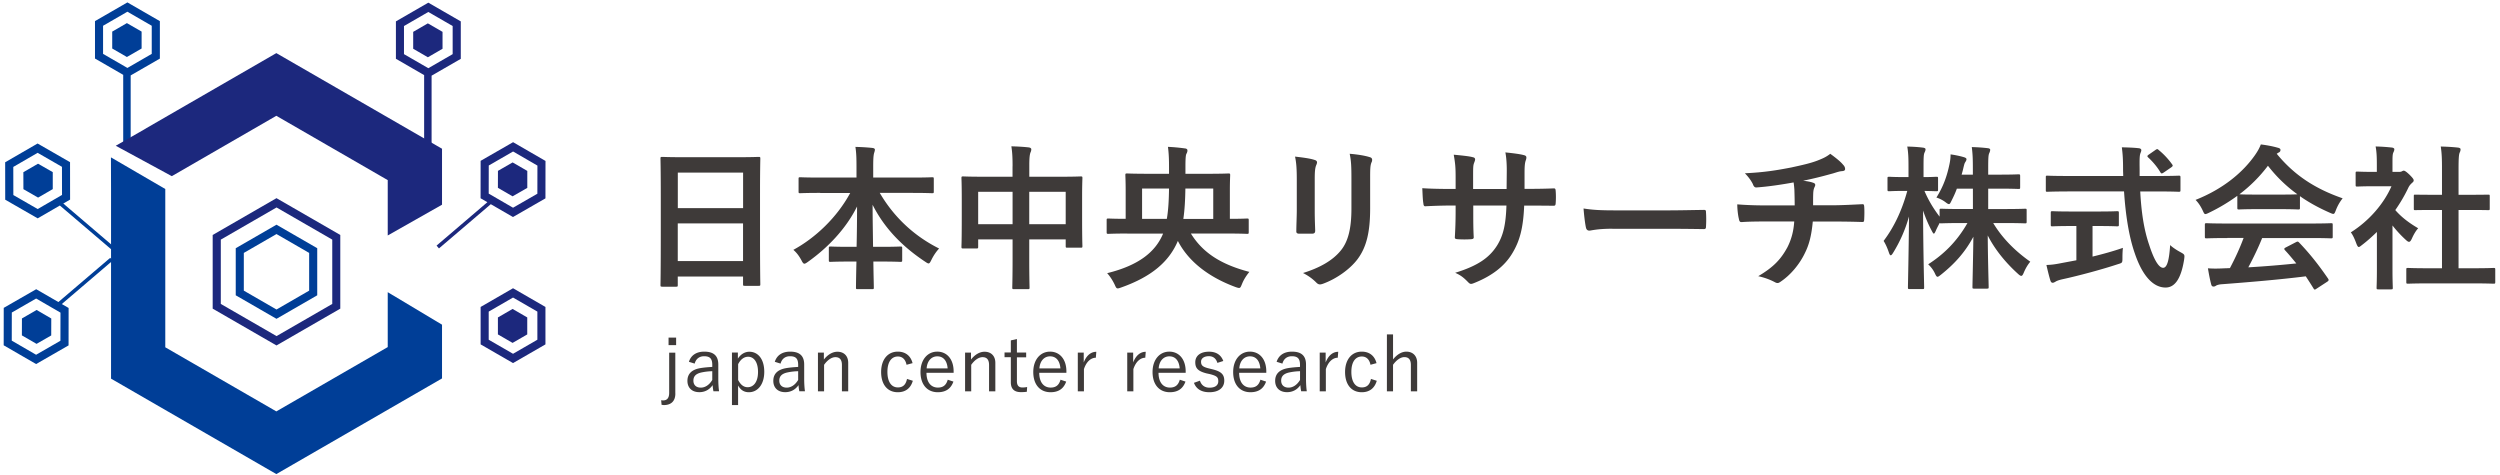 <svg width="489" height="93" viewBox="0 0 489 93" fill="none" xmlns="http://www.w3.org/2000/svg"><path d="M129.53 56.07c-.31 0-.34-.03-.34-.34 0-.21.06-2.01.06-10.85V39c0-5.91-.06-7.77-.06-7.95 0-.33.03-.36.34-.36.21 0 1.25.06 4.2.06h10.45c2.96 0 4.02-.06 4.21-.06.3 0 .33.03.33.36 0 .18-.06 2.04-.06 7.04v6.76c0 8.75.06 10.54.06 10.73 0 .3-.03.33-.33.33h-2.71c-.3 0-.34-.03-.34-.33v-1.49h-12.77v1.65c0 .31-.03.34-.34.34h-2.7v-.01zm3.05-15.36h12.77v-6.95h-12.77v6.95zm12.76 10.36V43.7h-12.77v7.37h12.77zm15.09-13.34c-2.77 0-3.72.06-3.9.06-.3 0-.33-.03-.33-.34v-2.44c0-.31.03-.34.33-.34.18 0 1.13.06 3.9.06h7.1v-2.04c0-1.74-.03-2.77-.21-3.96 1.1.03 2.29.09 3.35.21.27.03.46.15.46.31 0 .27-.12.55-.18.79-.09.4-.15.94-.15 2.56v2.13h7.59c2.77 0 3.75-.06 3.93-.06.3 0 .33.03.33.34v2.44c0 .31-.03.34-.33.34-.18 0-1.16-.06-3.93-.06h-6.31c2.74 4.69 6.67 8.41 11.61 10.88-.55.58-1.07 1.34-1.49 2.19-.24.49-.37.73-.58.73-.12 0-.34-.12-.64-.33-4.27-2.83-7.92-6.4-10.3-11.15 0 2.53.06 5.52.09 8.23h1.58c2.68 0 3.56-.06 3.75-.06.34 0 .37.03.37.34v2.32c0 .31-.03.34-.37.34-.18 0-1.07-.06-3.75-.06h-1.52c.03 2.59.09 4.57.09 5.09 0 .27-.03.31-.33.31h-2.83c-.3 0-.33-.03-.33-.31 0-.52.03-2.5.09-5.09h-1.31c-2.68 0-3.57.06-3.75.06-.31 0-.34-.03-.34-.34v-2.32c0-.3.03-.34.34-.34.18 0 1.07.06 3.75.06h1.34c.06-2.59.09-5.39.09-7.89-2.19 4.42-5.79 8.11-9.6 10.82-.33.24-.55.37-.7.37-.18 0-.34-.18-.58-.67-.46-.85-.94-1.49-1.58-2.04 4.27-2.32 8.5-6.28 11.12-11.12h-5.87v-.02zm37.63-5.21c0-1.71-.06-2.8-.24-3.9 1.13.03 2.35.09 3.38.21.27.03.52.15.52.37 0 .21-.06.43-.15.61-.15.37-.24 1.04-.24 2.47v2.29h5.91c2.93 0 3.93-.06 4.14-.06.31 0 .34.03.34.34 0 .18-.06 1.13-.06 3.78v3.54c0 4.88.06 5.76.06 5.94 0 .31-.03.34-.34.34h-2.59c-.31 0-.34-.03-.34-.34v-1.28h-7.13v3.75c0 3.63.06 5.49.06 5.64 0 .3-.03.34-.33.34h-2.71c-.3 0-.34-.03-.34-.34 0-.18.06-1.98.06-5.58v-3.81h-6.73v1.4c0 .34-.03.37-.34.37h-2.59c-.31 0-.34-.03-.34-.37 0-.18.06-1.1.06-5.97v-3.14c0-3.11-.06-4.08-.06-4.27 0-.31.03-.34.34-.34.21 0 1.22.06 4.14.06h5.51v-2.05h.01zm-6.73 11.33h6.73v-6.34h-6.73v6.34zm9.99-6.34v6.34h7.13v-6.34h-7.13zm19.17 8.17c-2.62 0-3.53.06-3.69.06-.31 0-.34-.03-.34-.37v-2.29c0-.3.03-.34.34-.34.15 0 1.01.06 3.38.06v-5.42c0-1.98-.06-2.93-.06-3.11 0-.31.03-.34.34-.34.21 0 1.28.06 4.24.06h3.96v-1.25c0-1.46-.03-2.65-.21-4.02 1.19.06 2.16.15 3.26.3.43.03.55.21.55.4 0 .34-.12.49-.24.76-.12.36-.15 1.22-.15 2.56v1.25h4.17c2.96 0 4.02-.06 4.24-.06.31 0 .34.03.34.34 0 .18-.06 1.13-.06 3.08v5.45c2.32 0 3.2-.06 3.38-.06.27 0 .31.03.31.34v2.29c0 .34-.03.37-.31.37-.18 0-1.1-.06-3.72-.06h-7.28c2.44 3.96 6.19 6.12 11.43 7.5-.61.76-1.1 1.52-1.43 2.35-.24.58-.31.79-.58.79-.15 0-.37-.06-.7-.18-5.36-1.98-9.26-5.09-11.27-9.02-1.68 3.99-5.06 6.98-11.09 9.11-.34.12-.52.18-.67.18-.27 0-.37-.21-.61-.76-.4-.82-.88-1.58-1.46-2.22 6.16-1.52 9.45-4.14 10.94-7.74h-7.01v-.01zm2.9-8.81v5.94h4.84c.31-1.77.4-3.84.43-5.94h-5.27zm13.92 5.95v-5.94h-5.45c-.03 1.98-.12 4.05-.4 5.94h5.85zm16.34-7.74c0-2.1-.09-3.26-.34-4.45 1.28.15 2.89.34 3.78.64.37.09.52.27.52.49 0 .15-.06.31-.12.46-.27.58-.33 1.34-.33 2.89v6.15c0 1.58.06 2.77.09 3.84 0 .46-.18.61-.67.61h-2.44c-.43 0-.61-.15-.58-.52 0-1.07.09-2.83.09-4.14v-5.97zM268 40.77c0 4.51-.67 7.53-2.47 9.93-1.49 1.98-4.14 3.84-6.7 4.78-.24.09-.46.15-.64.15-.24 0-.46-.09-.73-.37-.73-.73-1.52-1.31-2.59-1.86 3.26-1.01 5.82-2.44 7.43-4.45 1.4-1.74 2.04-4.27 2.04-8.14v-5.76c0-2.62-.06-3.6-.34-4.97 1.46.12 2.93.34 3.96.67.31.09.43.27.43.52 0 .15-.03.34-.12.49-.27.64-.27 1.43-.27 3.32v5.69zm31.26-3.83c1.49 0 3.2-.03 4.6-.09.37-.03.4.15.43.49.06.76.06 1.65 0 2.41-.03.4-.09.52-.52.49-1.04 0-2.89-.03-4.39-.03h-1.25c-.18 4.36-.85 6.92-2.35 9.38-1.52 2.53-3.99 4.36-7.19 5.67-.43.18-.67.27-.85.27-.18 0-.34-.09-.58-.34-.91-.94-1.49-1.37-2.53-1.83 4.33-1.34 6.67-2.89 8.23-5.39 1.19-1.95 1.68-4.05 1.8-7.77h-6.49v1.1c0 1.8 0 3.44.09 5.06.03.34-.18.4-.52.43-.79.06-1.8.06-2.62 0-.4-.03-.58-.09-.55-.43.09-1.58.15-3.08.15-5V40.2h-.91c-1.65 0-4.08.09-5.03.15-.24 0-.34-.18-.37-.58-.12-.64-.15-1.71-.21-2.96 1.28.09 3.26.15 5.61.15h.91v-2.22c0-1.95-.06-2.71-.37-4.48 1.58.15 3.08.3 3.72.49.33.06.46.21.46.43 0 .18-.09.4-.18.64-.21.55-.21.85-.21 2.93v2.22h6.55l.03-2.99c.03-1.71-.06-3.11-.27-4.17 1.16.12 2.83.31 3.56.52.43.09.55.24.55.49 0 .12-.03.31-.12.55-.21.58-.24 1.37-.24 2.68v2.89h1.06zm16.12 7.8c-3.02 0-4.17.37-4.48.37-.37 0-.61-.18-.7-.64-.15-.7-.34-2.13-.46-3.69 1.98.31 3.5.37 6.58.37h9.81c2.32 0 4.66-.06 7.01-.09.46-.03.55.06.55.43.06.91.06 1.95 0 2.86 0 .36-.12.49-.55.46-2.29-.03-4.54-.06-6.79-.06h-10.97v-.01zm35.66-4.58c0-.98-.03-2.19-.06-3.08-.03-.4-.06-.79-.15-1.4-2.01.37-4.88.82-7.22.98-.46.06-.64-.33-.76-.67-.31-.61-.73-1.25-1.55-2.1 3.81-.18 6.19-.58 9.05-1.13 2.1-.46 3.63-.79 5.03-1.31 1.43-.55 1.95-.85 2.62-1.37 1.04.76 2.01 1.52 2.5 2.13.24.24.4.52.4.85 0 .34-.3.4-.79.43-.64.09-1.28.37-1.92.52-1.86.52-3.72.98-5.51 1.34.79.09 1.49.21 1.98.4.24.06.4.21.4.43 0 .15-.09.31-.18.52-.12.27-.18.58-.21 1.04-.03.67-.03 1.37-.03 2.41h3.78c1.92 0 4.51-.15 5.88-.21.3 0 .3.15.34.49.06.79.03 1.74 0 2.44-.03.43-.03.55-.4.55-1.92-.06-3.69-.09-5.91-.09h-3.75c-.24 2.59-.67 4.42-1.52 6.12-1.07 2.26-2.86 4.39-4.85 5.7-.18.12-.34.21-.52.21-.15 0-.34-.06-.55-.18-1.1-.58-2.22-.94-3.23-1.16 3.05-1.8 4.45-3.35 5.7-5.64.79-1.55 1.22-3.17 1.34-5.06h-5.42c-1.1 0-3.35 0-4.84.12-.4.03-.49-.21-.58-.7-.15-.58-.3-1.83-.3-2.77 2.16.18 4.42.21 5.91.21h5.32v-.02zm31.72-3.26c-.3.85-.7 1.68-1.07 2.41-.21.43-.3.61-.49.61-.15 0-.34-.12-.7-.4-.46-.34-1.07-.67-1.74-.88 1.34-2.13 2.07-4.17 2.56-6.55.12-.58.21-1.16.21-1.89.91.12 1.89.33 2.62.55.27.09.49.18.49.4 0 .18-.09.34-.24.58-.15.21-.21.49-.37 1.13-.09.43-.21.85-.34 1.31h2.2v-.98c0-2.1-.03-2.99-.21-4.42 1.13.03 2.04.09 3.08.21.34.03.52.15.52.3 0 .24-.09.46-.18.67-.18.36-.21 1.01-.21 3.17v1.04h2.22c2.62 0 3.5-.06 3.69-.06.3 0 .34.03.34.36v2.16c0 .31-.03.34-.34.34-.18 0-1.07-.06-3.69-.06h-2.22v3.99h3.14c2.89 0 3.9-.06 4.08-.06.27 0 .3.03.3.3v2.19c0 .34-.03.37-.3.37-.18 0-1.19-.06-4.08-.06h-2.16c1.86 3.11 4.48 5.61 7.25 7.56-.46.55-.88 1.22-1.28 2.16-.18.43-.3.61-.49.61-.15 0-.34-.12-.64-.4-2.29-2.07-4.45-4.63-5.91-7.5.03 4.81.18 9.48.18 10.09 0 .27-.03.31-.34.31h-2.5c-.3 0-.33-.03-.33-.31 0-.61.12-5.15.18-9.84-1.71 3.2-3.84 5.42-6.31 7.4-.34.27-.55.43-.7.43-.18 0-.31-.21-.52-.67-.36-.76-.82-1.31-1.31-1.77 2.9-1.86 5.55-4.33 7.68-8.07h-1.01c-2.93 0-3.93.06-4.11.06-.18 0-.27 0-.31-.09-.3.58-.61 1.16-.79 1.61-.15.3-.24.49-.36.49-.09 0-.21-.18-.4-.55-.64-1.19-1.22-2.53-1.7-3.96.03 8.04.21 14.47.21 15.02 0 .31-.03.34-.34.34h-2.47c-.33 0-.36-.03-.36-.34 0-.55.15-6.64.21-13.86-.73 2.59-1.77 4.94-3.11 7.1-.18.3-.34.49-.46.49-.15 0-.24-.18-.36-.52-.31-.94-.7-1.77-1.04-2.29 1.98-2.62 3.56-5.85 4.63-9.78h-.67c-2.04 0-2.68.06-2.86.06-.3 0-.34-.03-.34-.34v-2.16c0-.3.03-.33.34-.33.18 0 .82.06 2.86.06h.91v-1.83c0-1.89-.03-2.86-.24-4.14 1.16.03 2.13.09 3.05.21.3.03.52.15.52.3 0 .27-.09.43-.18.64-.18.37-.21.85-.21 2.96v1.86c1.74 0 2.32-.06 2.5-.06.3 0 .34.03.34.33v2.16c0 .3-.03.34-.34.34-.18 0-.7-.03-2.32-.06.79 1.86 1.77 3.47 2.96 5.03v-1.25c0-.27.03-.3.34-.3.18 0 1.19.06 4.11.06h2.07V36.9h-3.14zm21.6.55c-2.77 0-3.72.06-3.9.06-.3 0-.3-.03-.3-.37v-2.41c0-.34 0-.37.3-.37.18 0 1.13.06 3.9.06h10.94c0-.4-.03-.82-.03-1.25 0-2.04-.06-2.93-.24-4.36 1.1.03 2.29.06 3.32.18.3.03.49.18.49.37 0 .24-.12.46-.18.64-.15.43-.18 1.04-.15 3.08v1.34h3.75c2.77 0 3.72-.06 3.9-.06.3 0 .34.03.34.37v2.41c0 .34-.03.37-.34.37-.18 0-1.13-.06-3.9-.06h-3.63c.21 3.96.7 7.4 1.74 10.42.88 2.74 1.83 4.51 2.74 4.51.82 0 1.19-1.68 1.37-4.45.46.46 1.31 1.01 1.98 1.37.88.49.88.49.76 1.43-.61 3.9-1.89 5.55-3.69 5.51-2.32-.03-4.45-2.19-5.97-6.7-1.16-3.32-1.8-7.56-2.1-12.1h-11.1v.01zm4.94 6.77v5.97c2.01-.49 4.11-1.07 5.94-1.71-.06.55-.09 1.31-.09 1.92 0 1.01 0 1.01-.91 1.28-3.05 1.01-7.62 2.25-10.91 2.96-.76.18-1.1.34-1.28.46-.21.12-.37.21-.55.21-.18 0-.34-.12-.43-.4-.24-.73-.55-2.01-.79-3.08 1.04-.03 1.83-.15 2.93-.37l2.93-.55v-6.7h-1.04c-2.59 0-3.44.06-3.63.06-.3 0-.34-.03-.34-.31v-2.28c0-.34.03-.37.34-.37.18 0 1.04.06 3.63.06h5.39c2.56 0 3.41-.06 3.6-.06.33 0 .36.03.36.37v2.28c0 .27-.03.31-.36.31-.18 0-1.04-.06-3.6-.06h-1.19v.01zm12.28-14.87c.18-.12.27-.18.37-.18.09 0 .18.06.3.18.94.76 1.89 1.77 2.62 2.8.18.24.15.36-.21.61l-1.43.98c-.18.12-.3.18-.4.18-.1 0-.18-.09-.27-.24-.67-1.13-1.58-2.16-2.38-2.89-.24-.24-.18-.33.12-.55l1.28-.89zm16.03 8.96a35.344 35.344 0 01-5.51 3.29c-.36.18-.58.27-.73.27-.21 0-.3-.21-.55-.76-.37-.76-.79-1.43-1.37-2.01 5.3-2.1 9.26-5.33 11.7-8.87.52-.76.79-1.28 1.07-1.98 1.19.15 2.32.36 3.29.64.37.09.55.21.55.43 0 .18-.06.37-.3.49-.18.09-.3.18-.43.27 3.44 4.21 7.56 6.86 12.89 8.71a8.75 8.75 0 00-1.31 2.29c-.21.55-.3.76-.52.76-.15 0-.36-.09-.7-.24-2.07-.91-4.05-1.98-5.82-3.23v2.26c0 .31-.03.34-.34.34-.18 0-1-.06-3.44-.06h-4.69c-2.44 0-3.26.06-3.44.06-.3 0-.34-.03-.34-.34v-2.32h-.01zm-1.95 8.25c-2.86 0-3.84.06-4.02.06-.34 0-.37-.03-.37-.33V44c0-.31.03-.34.37-.34.18 0 1.16.06 4.02.06h16.24c2.86 0 3.84-.06 4.02-.06.34 0 .36.03.36.34v2.29c0 .3-.03.33-.36.33-.18 0-1.16-.06-4.02-.06h-9.42c-.76 1.89-1.68 3.81-2.71 5.73 3.17-.18 6.49-.46 9.39-.76-.7-.85-1.4-1.71-2.22-2.59-.21-.24-.18-.37.18-.55l1.95-1.01c.34-.18.43-.15.64.06 2.07 2.16 3.81 4.36 5.67 7.07.15.24.15.37-.15.58l-2.1 1.37c-.18.12-.27.18-.36.18-.09 0-.15-.06-.24-.21-.52-.85-1.04-1.65-1.52-2.38-5.06.64-11.27 1.16-16.45 1.55-.49.03-.88.15-1.1.27-.15.12-.3.18-.52.18-.21 0-.37-.15-.43-.43-.27-1.01-.46-2.07-.64-3.14 1.13.09 2.13.06 3.32 0 .3 0 .64-.03.98-.03 1.1-2.07 1.98-4.02 2.68-5.91h-3.19v.02zm10.42-8.5c2.04 0 2.95-.03 3.29-.06a27.959 27.959 0 01-5.76-5.58 28.364 28.364 0 01-5.58 5.58c.27.03 1.13.06 3.35.06h4.7zm18.83 7.32c-.94.91-1.89 1.77-2.89 2.53-.31.24-.49.4-.64.4-.18 0-.31-.24-.49-.7-.31-.85-.67-1.65-1.07-2.16 3.56-2.25 6.43-5.55 7.95-9.02h-3.44c-2.32 0-3.05.06-3.23.06-.3 0-.34-.03-.34-.34V33.9c0-.31.03-.34.34-.34.18 0 .91.06 3.23.06h.58v-1.25c0-1.61-.03-2.59-.24-3.72 1.16.03 2.07.09 3.17.21.3.03.49.18.49.31 0 .27-.09.43-.18.64-.18.37-.18.88-.18 2.44v1.37h1.28c.27 0 .43-.03.58-.12.12-.06.24-.12.34-.12.18 0 .49.18 1.13.79.58.58.82.88.82 1.1 0 .15-.06.31-.31.49-.27.27-.46.43-.7.88-.73 1.55-1.61 3.05-2.59 4.45 1.19 1.37 2.62 2.47 4.48 3.56-.46.49-.88 1.22-1.22 1.98-.21.46-.37.67-.58.67-.15 0-.34-.12-.61-.37a22.31 22.31 0 01-2.62-2.83v8.56c0 2.25.06 3.44.06 3.6 0 .31-.03.34-.37.34h-2.44c-.33 0-.36-.03-.36-.34 0-.18.06-1.34.06-3.6v-7.28h-.01zm10.18 10.05c-2.89 0-3.9.06-4.08.06-.3 0-.34-.03-.34-.34v-2.41c0-.3.03-.33.34-.33.18 0 1.19.06 4.08.06h2.56v-11.4h-1.37c-2.71 0-3.66.03-3.84.03-.27 0-.3 0-.3-.31v-2.41c0-.31.03-.31.3-.31.18 0 1.13.03 3.84.03h1.37v-4.84c0-2.16-.03-3.2-.24-4.6 1.16.03 2.32.09 3.38.21.27.03.49.15.49.3 0 .24-.03.4-.15.64-.18.37-.24 1.13-.24 3.35v4.94h1.92c2.71 0 3.66-.03 3.84-.03.3 0 .34 0 .34.31v2.41c0 .31-.03.31-.34.31-.18 0-1.13-.03-3.84-.03h-1.92v11.4h2.77c2.9 0 3.87-.06 4.05-.06.33 0 .36.03.36.33v2.41c0 .31-.03.34-.36.34-.18 0-1.16-.06-4.05-.06h-8.57zM132.1 76.97c0 1.48-.82 2.26-2.24 2.26-.12 0-.25-.03-.45-.04l-.09-.9c.15.01.28.03.4.03.71 0 1.17-.42 1.17-1.48v-7.86h1.2v7.99h.01zm.15-9.46h-1.48v-1.47h1.48v1.47zm2.5 3.26c.42-1.32 1.5-1.99 3.01-1.99 1.82 0 2.74.8 2.74 2.52v2.77c0 1.08.07 1.9.15 2.46h-1.1a9.03 9.03 0 01-.16-1.2c-.64.93-1.56 1.38-2.6 1.38-1.47 0-2.33-.89-2.33-2.21 0-1.29.74-2.18 2.49-2.49.68-.12 1.51-.19 2.37-.24v-.4c0-1.22-.46-1.69-1.6-1.69-.9 0-1.59.49-1.84 1.44l-1.13-.35zm4.58 1.84c-.82.01-1.53.12-2.11.24-1.11.24-1.59.76-1.59 1.6 0 .83.52 1.37 1.45 1.37.82 0 1.63-.49 2.24-1.5v-1.71h.01zm5-2.46c.55-.87 1.38-1.35 2.24-1.35 1.68 0 2.92 1.41 2.92 3.93 0 2.52-1.33 3.99-3 3.99-.96 0-1.62-.43-2.12-1.32v3.83h-1.2V68.96h1.16v1.19zm.05 4.18c.5.96 1.11 1.41 1.87 1.41 1.13 0 2.02-1.01 2.02-2.98s-.83-2.98-1.93-2.98c-.76 0-1.45.46-1.96 1.45v3.1zm7.17-3.56c.42-1.32 1.5-1.99 3.01-1.99 1.82 0 2.74.8 2.74 2.52v2.77c0 1.08.07 1.9.15 2.46h-1.1a9.03 9.03 0 01-.16-1.2c-.64.93-1.56 1.38-2.6 1.38-1.47 0-2.33-.89-2.33-2.21 0-1.29.74-2.18 2.49-2.49.68-.12 1.51-.19 2.37-.24v-.4c0-1.22-.46-1.69-1.6-1.69-.9 0-1.59.49-1.84 1.44l-1.13-.35zm4.58 1.84c-.82.01-1.53.12-2.11.24-1.11.24-1.59.76-1.59 1.6 0 .83.52 1.37 1.45 1.37.82 0 1.63-.49 2.24-1.5v-1.71h.01zm5.01-2.27c.74-.95 1.68-1.54 2.66-1.54 1.25 0 2.11.79 2.11 2.17v5.58h-1.23V71.4c0-1.08-.46-1.54-1.28-1.54-.71 0-1.53.53-2.21 1.5v5.19h-1.2v-7.58h1.16v1.37h-.01zm16.18 1.01c-.22-1.1-.85-1.62-1.69-1.62-1.26 0-2.05 1.07-2.05 3.01 0 1.96.79 3.04 2.05 3.04.99 0 1.56-.55 1.78-1.66l1.14.36c-.42 1.45-1.42 2.24-2.94 2.24-2 0-3.26-1.48-3.26-3.95 0-2.46 1.31-3.99 3.26-3.99 1.45 0 2.51.77 2.89 2.25l-1.18.32zm3.9 1.57c0 1.85.88 2.89 2.23 2.89 1.02 0 1.63-.47 1.93-1.54l1.11.37c-.49 1.37-1.47 2.08-3.06 2.08-2.05 0-3.38-1.48-3.38-3.95 0-2.42 1.39-3.99 3.28-3.99 1.85 0 3.2 1.44 3.2 3.87v.27h-5.31zm4.14-.86c-.12-1.53-.86-2.36-2.02-2.36-1.17 0-1.99.92-2.09 2.36h4.11zm4.56-1.72c.74-.95 1.68-1.54 2.66-1.54 1.25 0 2.11.79 2.11 2.17v5.58h-1.23V71.4c0-1.08-.46-1.54-1.28-1.54-.71 0-1.53.53-2.21 1.5v5.19h-1.2v-7.58h1.16v1.37h-.01zm8.99-1.38h1.81v.93h-1.81v4.67c0 .85.37 1.23 1.05 1.23.33 0 .61-.02.95-.09l-.06.93c-.42.06-.76.07-1.17.07-1.28 0-1.96-.62-1.96-1.93v-4.9h-1.23v-.93h1.23v-2.36l1.19-.27v2.65zm4.37 3.96c0 1.85.88 2.89 2.23 2.89 1.02 0 1.63-.47 1.93-1.54l1.11.37c-.49 1.37-1.47 2.08-3.06 2.08-2.05 0-3.38-1.48-3.38-3.95 0-2.42 1.39-3.99 3.28-3.99 1.85 0 3.2 1.44 3.2 3.87v.27h-5.31zm4.14-.86c-.12-1.53-.86-2.36-2.02-2.36-1.17 0-1.99.92-2.09 2.36h4.11zm6.93-2.09c-.93 0-1.85.74-2.33 2.23v4.35h-1.2v-7.58h1.16v1.93c.56-1.45 1.47-2.09 2.46-2.09l-.09 1.16zm9.67 0c-.93 0-1.85.74-2.33 2.23v4.35h-1.2v-7.58h1.16v1.93c.56-1.45 1.47-2.09 2.46-2.09l-.09 1.16zm2.59 2.95c0 1.85.88 2.89 2.23 2.89 1.02 0 1.63-.47 1.93-1.54l1.11.37c-.49 1.37-1.47 2.08-3.06 2.08-2.05 0-3.38-1.48-3.38-3.95 0-2.42 1.39-3.99 3.28-3.99 1.85 0 3.2 1.44 3.2 3.87v.27h-5.31zm4.14-.86c-.12-1.53-.86-2.36-2.02-2.36-1.17 0-1.99.92-2.09 2.36h4.11zm7.37-1.08c-.25-.86-.83-1.31-1.65-1.31-.98 0-1.54.45-1.54 1.08 0 .73.33 1.02 1.56 1.32l.61.15c1.74.42 2.37.99 2.37 2.24 0 1.28-.95 2.26-2.92 2.26-1.48 0-2.55-.59-3.01-1.84l1.17-.42c.31.97 1.02 1.37 1.87 1.37 1.25 0 1.72-.58 1.72-1.25 0-.8-.28-1.05-1.66-1.41l-.61-.13c-1.71-.43-2.23-1.02-2.23-2.19 0-1.16.89-2.06 2.69-2.06 1.42 0 2.36.64 2.79 1.82l-1.16.37zm4.26 1.94c0 1.85.88 2.89 2.23 2.89 1.02 0 1.63-.47 1.93-1.54l1.11.37c-.49 1.37-1.47 2.08-3.06 2.08-2.05 0-3.38-1.48-3.38-3.95 0-2.42 1.39-3.99 3.28-3.99 1.85 0 3.2 1.44 3.2 3.87v.27h-5.31zm4.14-.86c-.12-1.53-.86-2.36-2.02-2.36-1.17 0-1.99.92-2.09 2.36h4.11zm3.19-1.29c.42-1.32 1.5-1.99 3.01-1.99 1.82 0 2.74.8 2.74 2.52v2.77c0 1.08.07 1.9.15 2.46h-1.1a9.03 9.03 0 01-.16-1.2c-.64.93-1.56 1.38-2.6 1.38-1.47 0-2.33-.89-2.33-2.21 0-1.29.74-2.18 2.49-2.49.68-.12 1.51-.19 2.37-.24v-.4c0-1.22-.46-1.69-1.6-1.69-.9 0-1.59.49-1.84 1.44l-1.13-.35zm4.59 1.84c-.82.01-1.53.12-2.11.24-1.11.24-1.59.76-1.59 1.6 0 .83.52 1.37 1.45 1.37.82 0 1.63-.49 2.24-1.5v-1.71h.01zm7.37-2.64c-.93 0-1.85.74-2.33 2.23v4.35h-1.2v-7.58h1.16v1.93c.56-1.45 1.47-2.09 2.46-2.09l-.09 1.16zm6.4 1.38c-.22-1.1-.85-1.62-1.69-1.62-1.26 0-2.05 1.07-2.05 3.01 0 1.96.79 3.04 2.05 3.04.99 0 1.56-.55 1.78-1.66l1.14.36c-.42 1.45-1.42 2.24-2.94 2.24-2 0-3.26-1.48-3.26-3.95 0-2.46 1.31-3.99 3.26-3.99 1.45 0 2.51.77 2.89 2.25l-1.18.32zm4.41-1.04c.73-.93 1.65-1.53 2.61-1.53 1.25 0 2.11.82 2.11 2.18v5.58h-1.23v-5.15c0-1.08-.46-1.54-1.28-1.54-.71 0-1.53.55-2.21 1.5v5.19h-1.2V65.41h1.2v4.9z" fill="#3E3A39"/><path d="M21.95 6.18v3.31l2.87 1.66 2.88-1.66V6.18l-2.88-1.66-2.87 1.66z" fill="#003E97"/><path d="M31.26 4.13L24.92.47l-6.34 3.66v7.32l5.52 3.19v14.33h1.46V14.75l5.71-3.29V4.13h-.01zm-1.58 6.41l-4.76 2.75-4.76-2.75v-5.5l4.76-2.75 4.76 2.75v5.5z" fill="#003E97"/><path d="M80.82 6.23v3.31l2.87 1.66 2.87-1.66V6.23l-2.87-1.66-2.87 1.66z" fill="#1C287D"/><path d="M90.12 4.18L83.78.52l-6.34 3.66v7.32l5.52 3.19v14.33h1.46V14.8l5.71-3.29V4.18h-.01zm-1.58 6.41l-4.76 2.75-4.76-2.75v-5.5l4.76-2.75 4.76 2.75v5.5zm8.86 22.83l-.01 3.32 2.87 1.66 2.88-1.65v-3.32l-2.87-1.66-2.87 1.65z" fill="#1C287D"/><path d="M100.36 27.81l-6.35 3.65-.01 7.32 1.33.77-9.94 8.49.47.55L96 39.94l4.34 2.51 6.35-3.65.01-7.32-6.34-3.67zm4.75 10.08l-4.76 2.74-4.76-2.76.01-5.5 4.76-2.74 4.76 2.76-.01 5.5zm-7.72 24.2v3.32l2.87 1.66 2.87-1.66v-3.32l-2.87-1.66-2.87 1.66z" fill="#1C287D"/><path d="M100.35 56.38l-6.34 3.66v7.32l6.34 3.66 6.34-3.66v-7.32l-6.34-3.66zm4.76 10.07l-4.76 2.75-4.76-2.75v-5.5l4.76-2.75 4.76 2.75v5.5z" fill="#1C287D"/><path d="M7.44 32.02l-2.87 1.66.01 3.32 2.87 1.65 2.87-1.66v-3.32l-2.88-1.65z" fill="#003E97"/><path d="M22.32 48.3l-9.94-8.49 1.33-.77-.01-7.32-6.35-3.65-6.34 3.67.01 7.32 6.35 3.65 4.34-2.51 10.14 8.65.47-.55zM7.37 40.89l-4.76-2.74-.01-5.5 4.76-2.76 4.76 2.74.01 5.5-4.76 2.76zM4.28 65.6l2.87 1.66 2.87-1.65.01-3.31-2.87-1.67-2.87 1.66-.01 3.31z" fill="#003E97"/><path d="M22.03 50.98l-.47-.55-10.14 8.65-4.34-2.51-6.35 3.65-.01 7.32 6.34 3.67 6.35-3.65.01-7.32-1.33-.77 9.94-8.49zM11.82 66.65l-4.76 2.74-4.76-2.76.01-5.5 4.76-2.74 4.76 2.76-.01 5.5z" fill="#003E97"/><path d="M54.08 67.57l-12.48-7.2V45.96l12.48-7.2 12.48 7.2v14.41l-12.48 7.2zm-10.89-8.12l10.9 6.29 10.9-6.29V46.87l-10.9-6.29-10.9 6.29v12.58z" fill="#1C287D"/><path d="M54.08 62.36l-7.97-4.6v-9.21l7.97-4.6 7.97 4.6v9.21l-7.97 4.6zm-6.39-5.51l6.39 3.69 6.39-3.69v-7.38l-6.39-3.69-6.39 3.69v7.38z" fill="#003E97"/><path d="M86.44 29.08L54.05 10.39 28.31 25.25l.01.01-5.68 3.25 10.95 5.94v-.05l.03.05 20.43-11.8 21.79 12.58v10.83l10.62-6.02V29.08h-.02z" fill="#1C287D"/><path d="M86.46 63.52l.01-.01h-.01v-.01h-.01l-10.61-6.35v10.74L54.05 80.47 32.33 67.93V36.97L21.7 30.78l.02 6.19v37.1h.01l32.32 18.66 32.41-18.71-.01-.01h.01V63.52z" fill="#003E97"/></svg>